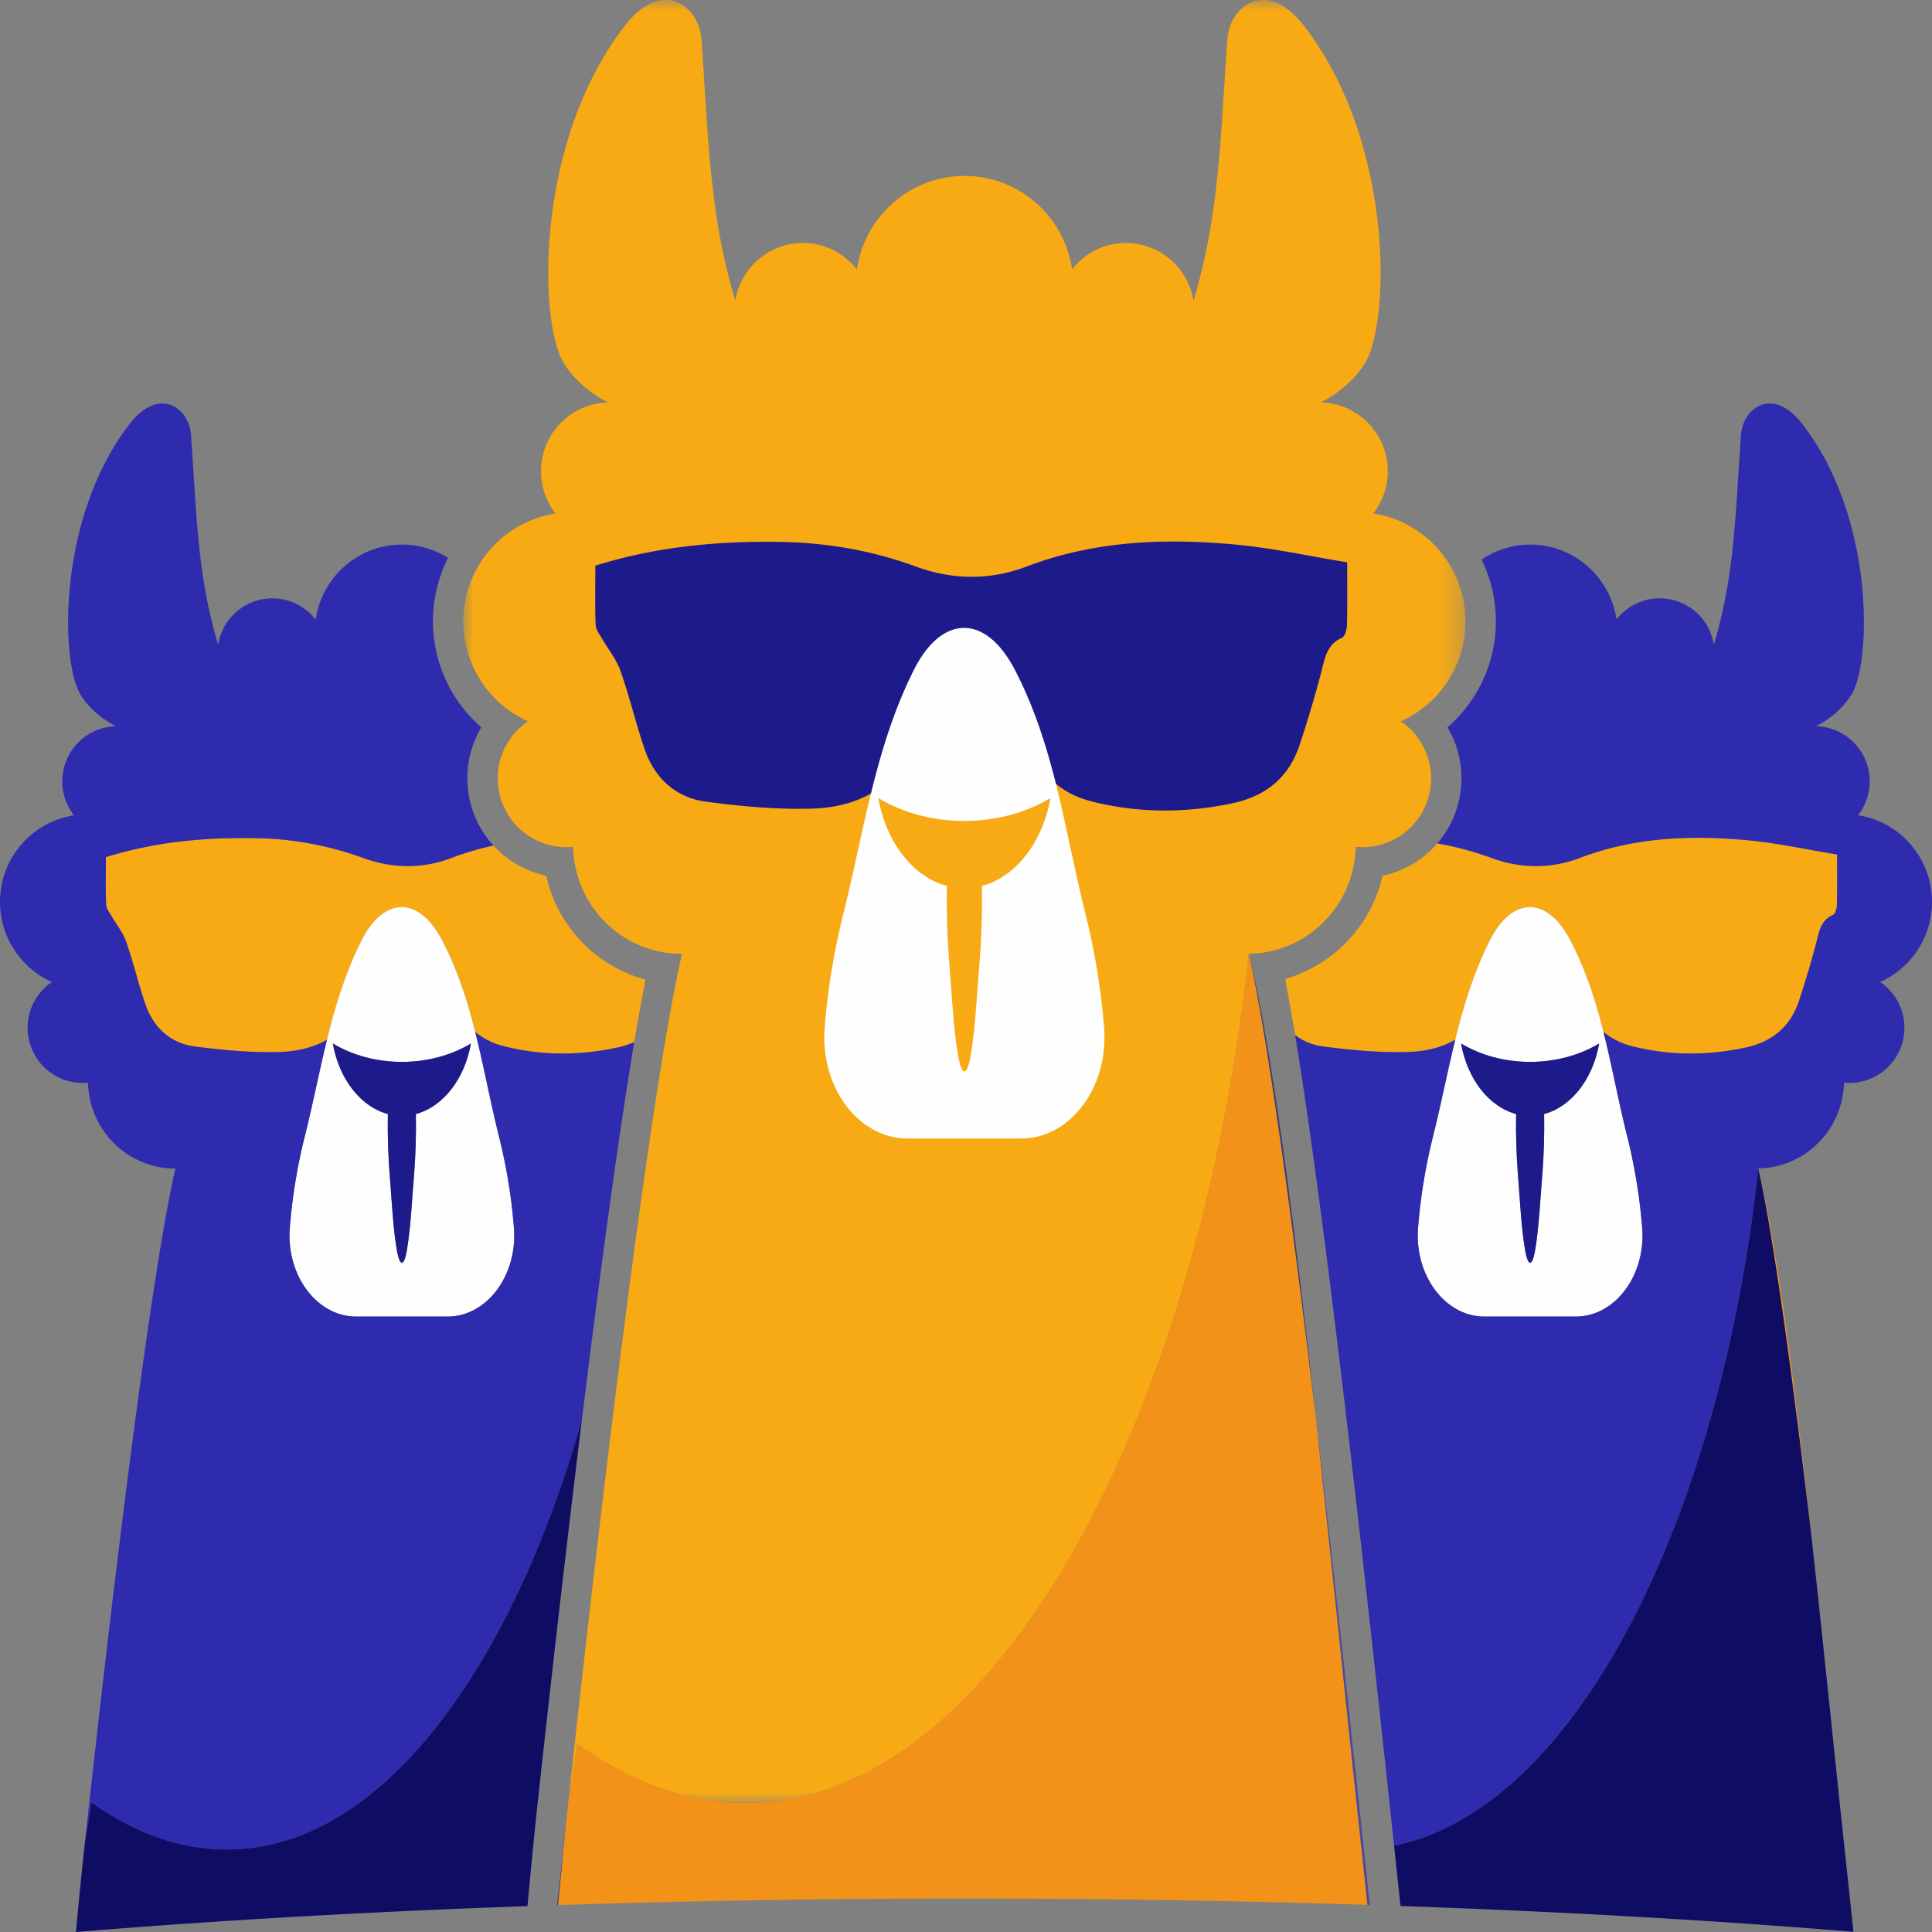<svg viewBox="0 0 90 90" xmlns="http://www.w3.org/2000/svg" xmlns:xlink="http://www.w3.org/1999/xlink"><rect x="0" y="0" width="90" height="90" fill="#808080" stroke="none"/><defs><path id="a" d="M0 0h46.685v83.987H0z"/></defs><g fill="none" fill-rule="evenodd"><g transform="translate(21.583)"><mask id="b" fill="#fff"><use xlink:href="#a"/></mask><path d="M13.202 83.987c11.566 0 21.042-17.756 23.389-39.555 2.456-.04 4.48-1.834 4.9-4.19.046-.26.078-.524.083-.796.05.005.098.013.149.015a3.198 3.198 0 0 0 3.354-3.036 3.208 3.208 0 0 0-1.405-2.824 5.093 5.093 0 0 0 3.013-4.654 5.084 5.084 0 0 0-4.295-5.029 3.198 3.198 0 0 0 .676-1.969 3.199 3.199 0 0 0-3.123-3.204c.837-.42 1.569-1.05 2.05-1.809 1.19-1.873 1.38-10.322-2.846-15.752-1.741-2.238-3.448-.889-3.555.639-.332 4.673-.372 8.186-1.579 12.186a3.195 3.195 0 0 0-3.147-2.691c-1.018 0-1.923.48-2.507 1.225-.361-2.458-2.463-4.347-5.01-4.347-2.552 0-4.658 1.896-5.013 4.361a3.178 3.178 0 0 0-2.517-1.24 3.195 3.195 0 0 0-3.147 2.692c-1.207-4-1.248-7.513-1.578-12.186-.109-1.528-1.815-2.877-3.557-.639-4.225 5.43-4.035 13.879-2.845 15.752.481.758 1.213 1.39 2.05 1.81a3.199 3.199 0 0 0-3.123 3.203 3.2 3.2 0 0 0 .675 1.97A5.084 5.084 0 0 0 0 28.946 5.094 5.094 0 0 0 3.013 33.6a3.208 3.208 0 0 0-1.405 2.824 3.198 3.198 0 0 0 3.354 3.036c.05-.002.099-.01.148-.015.006.261.037.516.08.767.412 2.397 2.482 4.223 4.986 4.223h.01c-1.402 6.099-3.557 23.557-5.298 39.54.098-.905.31-1.816.411-2.73 2.508 1.773 5.093 2.74 7.903 2.74" fill="#F7AA13" fill-rule="nonzero" mask="url(#b)"/></g><path d="M45 88.442c6.455 0 12.72.102 18.7.294-.155-1.477-.315-2.977-.478-4.493-.638-5.951-1.278-12.29-1.932-18.237-1.13-9.534-2.243-17.765-3.117-21.574-2.346 21.799-11.822 39.555-23.388 39.555-2.81 0-5.395-.968-7.903-2.74-.1.913-.313 1.824-.411 2.73a298.93 298.93 0 0 0-.473 4.769A584.752 584.752 0 0 1 45 88.442" fill="#F29219" fill-rule="nonzero"/><path d="M25.445 40.793a4.591 4.591 0 0 1-2.458-1.406c-.656.143-1.308.333-1.955.58-1.341.51-2.75.5-4.106.002a15.32 15.32 0 0 0-5.035-.925c-2.347-.044-4.659.17-6.959.884 0 .79-.016 1.504.012 2.215.006.175.145.35.24.515.229.4.537.771.688 1.199.342.971.573 1.982.913 2.954.378 1.082 1.173 1.792 2.298 1.94 1.307.17 2.637.294 3.952.255.833-.025 1.57-.21 2.196-.567.385-1.572.854-3.118 1.6-4.61 1.027-2.053 2.67-2.14 3.78 0 .71 1.369 1.162 2.792 1.526 4.24.382.323.841.545 1.37.677 1.74.433 3.477.432 5.235.057.291-.062.558-.15.804-.259.18-1.07.355-2.05.524-2.91a6.48 6.48 0 0 1-4.625-4.841" fill="#F7AA13" fill-rule="nonzero"/><path d="M19.374 51.895c.015.977-.012 1.948-.091 2.903-.097 1.17-.147 2.338-.327 3.432-.128.774-.332.807-.47 0-.186-1.087-.23-2.261-.327-3.432a29.603 29.603 0 0 1-.09-2.903c-1.267-.336-2.272-1.628-2.565-3.284.9.538 2.012.856 3.217.856s2.317-.318 3.217-.856c-.294 1.656-1.299 2.948-2.564 3.284m4.566 5.3a25.985 25.985 0 0 0-.7-4.27c-.407-1.626-.701-3.257-1.103-4.856-.364-1.449-.817-2.871-1.527-4.24-1.11-2.14-2.752-2.053-3.779 0-.746 1.492-1.215 3.038-1.6 4.61-.363 1.48-.653 2.982-1.03 4.487a25.947 25.947 0 0 0-.7 4.269c-.176 2.22 1.269 4.134 3.085 4.134h4.27c1.816 0 3.26-1.914 3.084-4.134" fill="#FEFEFE" fill-rule="nonzero"/><path d="M15.504 48.611c.294 1.656 1.298 2.947 2.564 3.284-.016.977.012 1.948.09 2.903.098 1.17.142 2.345.328 3.432.138.807.342.774.47 0 .18-1.094.23-2.261.326-3.432.08-.955.107-1.926.092-2.903 1.265-.337 2.27-1.628 2.563-3.284-.899.538-2.011.856-3.216.856s-2.317-.318-3.217-.856" fill="#1D1A8B" fill-rule="nonzero"/><path d="M64.406 40.793a6.513 6.513 0 0 1-4.54 4.812c.147.759.302 1.63.465 2.614.365.278.801.465 1.31.531 1.307.17 2.638.295 3.952.256.834-.025 1.57-.21 2.196-.567.386-1.572.854-3.118 1.6-4.61 1.027-2.053 2.67-2.14 3.78 0 .71 1.369 1.162 2.791 1.526 4.24.383.323.842.545 1.37.677 1.74.433 3.478.432 5.235.058 1.263-.27 2.1-.972 2.506-2.184.298-.89.561-1.795.803-2.703.137-.515.196-1.038.775-1.294.112-.05.183-.306.187-.47.02-.734.009-1.469.009-2.348-1.421-.232-2.807-.54-4.208-.667-2.638-.24-5.25-.137-7.782.828-1.34.512-2.75.5-4.107.003-.83-.305-1.671-.53-2.525-.682a4.595 4.595 0 0 1-2.552 1.506" fill="#F7AA13" fill-rule="nonzero"/><path d="M71.932 51.895c.015.977-.012 1.948-.091 2.903-.097 1.17-.147 2.338-.327 3.432-.128.774-.332.807-.47 0-.185-1.087-.23-2.261-.327-3.432a29.494 29.494 0 0 1-.09-2.903c-1.267-.336-2.271-1.628-2.565-3.284.9.538 2.012.856 3.217.856s2.317-.318 3.216-.856c-.293 1.656-1.298 2.948-2.563 3.284m4.566 5.3a25.947 25.947 0 0 0-.699-4.27c-.408-1.626-.702-3.257-1.104-4.856-.364-1.449-.817-2.871-1.527-4.24-1.109-2.14-2.752-2.053-3.778 0-.747 1.492-1.215 3.038-1.6 4.61-.364 1.48-.654 2.982-1.031 4.487a25.985 25.985 0 0 0-.7 4.269c-.176 2.22 1.269 4.134 3.085 4.134h4.27c1.816 0 3.26-1.914 3.084-4.134" fill="#FEFEFE" fill-rule="nonzero"/><path d="M68.062 48.611c.294 1.656 1.298 2.947 2.564 3.284-.015.977.012 1.948.091 2.903.097 1.17.142 2.345.327 3.432.138.807.342.774.47 0 .18-1.094.23-2.261.327-3.432.078-.955.106-1.926.09-2.903 1.267-.337 2.271-1.628 2.565-3.284-.9.538-2.012.856-3.217.856s-2.317-.318-3.217-.856" fill="#1D1A8B" fill-rule="nonzero"/><path d="M81.904 54.43c.7 3.055 1.593 9.656 2.5 17.302-.794-7.218-1.615-13.713-2.5-17.301" fill="#F29219" fill-rule="nonzero"/><path d="M27.733 26.35c2.868-.892 5.75-1.158 8.676-1.104 2.157.04 4.245.408 6.278 1.154 1.692.62 3.448.634 5.12-.003 3.157-1.203 6.413-1.333 9.702-1.033 1.748.159 3.476.543 5.247.831 0 1.097.015 2.014-.01 2.929-.006.203-.094.524-.233.586-.723.318-.796.971-.967 1.613a56.845 56.845 0 0 1-1.001 3.37c-.505 1.511-1.55 2.387-3.125 2.723-2.191.466-4.358.467-6.527-.072-1.197-.298-2.12-.954-2.67-2.094-.671-1.392-1.318-2.797-2.048-4.157-.183-.342-.63-.714-.98-.738-.282-.019-.702.406-.88.734-.53.98-1.038 1.983-1.435 3.023-.893 2.349-2.65 3.485-5.044 3.556-1.64.049-3.298-.106-4.928-.32-1.403-.182-2.393-1.067-2.865-2.416-.424-1.213-.713-2.473-1.139-3.684-.187-.533-.572-.995-.857-1.495-.118-.206-.291-.424-.3-.642-.034-.887-.014-1.776-.014-2.761" fill="#1D1A8B" fill-rule="nonzero"/><path d="M50.561 42.555c-.97-3.867-1.418-7.751-3.28-11.343-1.383-2.668-3.432-2.56-4.712 0-1.807 3.614-2.31 7.476-3.28 11.343a32.399 32.399 0 0 0-.872 5.323c-.22 2.769 1.582 5.156 3.847 5.156h5.323c2.265 0 4.066-2.387 3.846-5.156a32.399 32.399 0 0 0-.872-5.323" fill="#FEFEFE" fill-rule="nonzero"/><path d="M48.936 37.176c-1.121.67-2.508 1.067-4.01 1.067-1.503 0-2.89-.397-4.011-1.067.365 2.065 1.618 3.675 3.196 4.094a37.141 37.141 0 0 0 .114 3.62c.12 1.46.176 2.924.408 4.279.171 1.006.426.965.585 0 .225-1.363.287-2.82.408-4.279a36.83 36.83 0 0 0 .113-3.62c1.579-.42 2.831-2.03 3.197-4.094" fill="#F7AA13" fill-rule="nonzero"/><path d="M10.588 86.154c7.083 0 13.19-8.304 16.518-20.015.786-6.385 1.654-12.898 2.44-17.595-.246.11-.513.198-.804.26-1.758.374-3.496.375-5.235-.058a3.339 3.339 0 0 1-1.37-.677c.402 1.599.696 3.23 1.104 4.857a25.98 25.98 0 0 1 .7 4.268c.176 2.22-1.269 4.135-3.085 4.135h-4.27c-1.816 0-3.261-1.914-3.085-4.135.114-1.432.345-2.857.7-4.268.377-1.505.667-3.007 1.03-4.487-.626.356-1.363.542-2.196.567-1.315.039-2.645-.085-3.952-.256-1.125-.147-1.92-.857-2.298-1.939-.34-.972-.572-1.983-.914-2.954-.15-.428-.458-.798-.687-1.199-.095-.165-.234-.34-.24-.514-.028-.712-.012-1.425-.012-2.215 2.3-.716 4.612-.93 6.96-.885a15.32 15.32 0 0 1 5.034.924c1.357.498 2.765.51 4.106-.002a13.57 13.57 0 0 1 1.955-.578 4.624 4.624 0 0 1-1.21-2.89 4.615 4.615 0 0 1 .645-2.616 6.55 6.55 0 0 1-1.55-7.895 4.022 4.022 0 0 0-2.146-.618c-2.047 0-3.736 1.52-4.02 3.497a2.55 2.55 0 0 0-2.019-.993 2.562 2.562 0 0 0-2.524 2.158c-.968-3.208-1-6.025-1.266-9.773-.086-1.226-1.455-2.307-2.852-.513C2.656 24.1 2.81 30.876 3.763 32.38c.386.608.972 1.114 1.644 1.45a2.565 2.565 0 0 0-2.505 2.57c0 .596.204 1.143.542 1.58A4.077 4.077 0 0 0 0 42.011c0 1.666.993 3.096 2.416 3.732A2.573 2.573 0 0 0 1.29 48.01a2.565 2.565 0 0 0 2.69 2.435c.04-.002.08-.008.12-.012.004.21.028.414.063.615.33 1.923 1.991 3.387 3.999 3.387h.009c-1.125 4.891-2.854 18.893-4.25 31.712.079-.727.25-1.457.33-2.19 2.011 1.422 4.084 2.198 6.338 2.198" fill="#2F2BAE" fill-rule="nonzero"/><path d="M25.064 83.821c.45-4.138 1.2-10.835 2.042-17.682-3.329 11.71-9.434 20.015-16.518 20.015-2.254 0-4.327-.776-6.338-2.197-.08.732-.25 1.462-.33 2.189A240.038 240.038 0 0 0 3.539 90c6.401-.529 13.477-.94 21.033-1.206.151-1.627.309-3.291.492-4.973" fill="#0F0C63" fill-rule="nonzero"/><path d="M85.834 51.07a4.08 4.08 0 0 0 .067-.638c.04.004.079.01.12.012a2.565 2.565 0 0 0 2.69-2.435 2.573 2.573 0 0 0-1.127-2.265A4.086 4.086 0 0 0 90 42.012a4.078 4.078 0 0 0-3.444-4.034c.338-.436.542-.983.542-1.579a2.566 2.566 0 0 0-2.505-2.57c.671-.336 1.258-.843 1.644-1.45.954-1.503 1.107-8.279-2.282-12.633-1.397-1.795-2.766-.713-2.853.511-.265 3.749-.297 6.566-1.265 9.774a2.562 2.562 0 0 0-2.524-2.159 2.55 2.55 0 0 0-2.01.984c-.29-1.972-1.976-3.487-4.02-3.487-.84 0-1.616.26-2.263.698.424.87.663 1.847.663 2.88a6.533 6.533 0 0 1-2.254 4.934 4.62 4.62 0 0 1 .644 2.618 4.626 4.626 0 0 1-1.115 2.788c.854.152 1.695.377 2.526.682 1.357.497 2.765.509 4.106-.002 2.532-.966 5.144-1.07 7.782-.83 1.401.128 2.787.436 4.208.668 0 .88.01 1.614-.009 2.348-.004.164-.075.42-.187.47-.579.256-.638.78-.775 1.294a45.315 45.315 0 0 1-.803 2.704c-.405 1.211-1.244 1.914-2.506 2.183-1.758.374-3.495.375-5.235-.058a3.339 3.339 0 0 1-1.37-.677c.402 1.599.696 3.23 1.104 4.857.354 1.412.586 2.836.7 4.268.176 2.221-1.269 4.135-3.085 4.135h-4.27c-1.816 0-3.26-1.914-3.085-4.135.114-1.432.346-2.856.7-4.268.377-1.505.667-3.007 1.03-4.487-.626.356-1.363.542-2.196.567-1.315.039-2.645-.085-3.952-.256a2.705 2.705 0 0 1-1.31-.532c1.085 6.567 2.514 18.21 4.409 35.873l.201 1.883c8.45-1.696 15.205-15.203 16.963-31.543 1.97-.032 3.593-1.471 3.93-3.36Z" fill="#2F2BAE" fill-rule="nonzero"/><path d="M85.953 86.36c-.512-4.773-1.024-9.858-1.55-14.628-.906-7.646-1.799-14.247-2.499-17.301-1.758 16.34-8.514 29.847-16.963 31.543l.3 2.814c7.578.264 14.677.673 21.1 1.202a3634.23 3634.23 0 0 0-.388-3.63" fill="#0F0C63" fill-rule="nonzero"/><path d="m63.7 88.736.112.004c-.157-1.478-.316-2.98-.48-4.497a1678.829 1678.829 0 0 0-2.041-18.237c.653 5.947 1.293 12.286 1.931 18.237.162 1.516.323 3.016.479 4.493" fill="#4E4A98" fill-rule="nonzero"/><path d="M58.174 44.432c.873 3.809 1.986 12.04 3.117 21.574-.99-9-2.014-17.1-3.117-21.574M26.47 83.976c-.175 1.61-.347 3.204-.515 4.771l.043-.001c.146-1.567.297-3.16.473-4.77" fill="#3E3977" fill-rule="nonzero"/></g></svg>